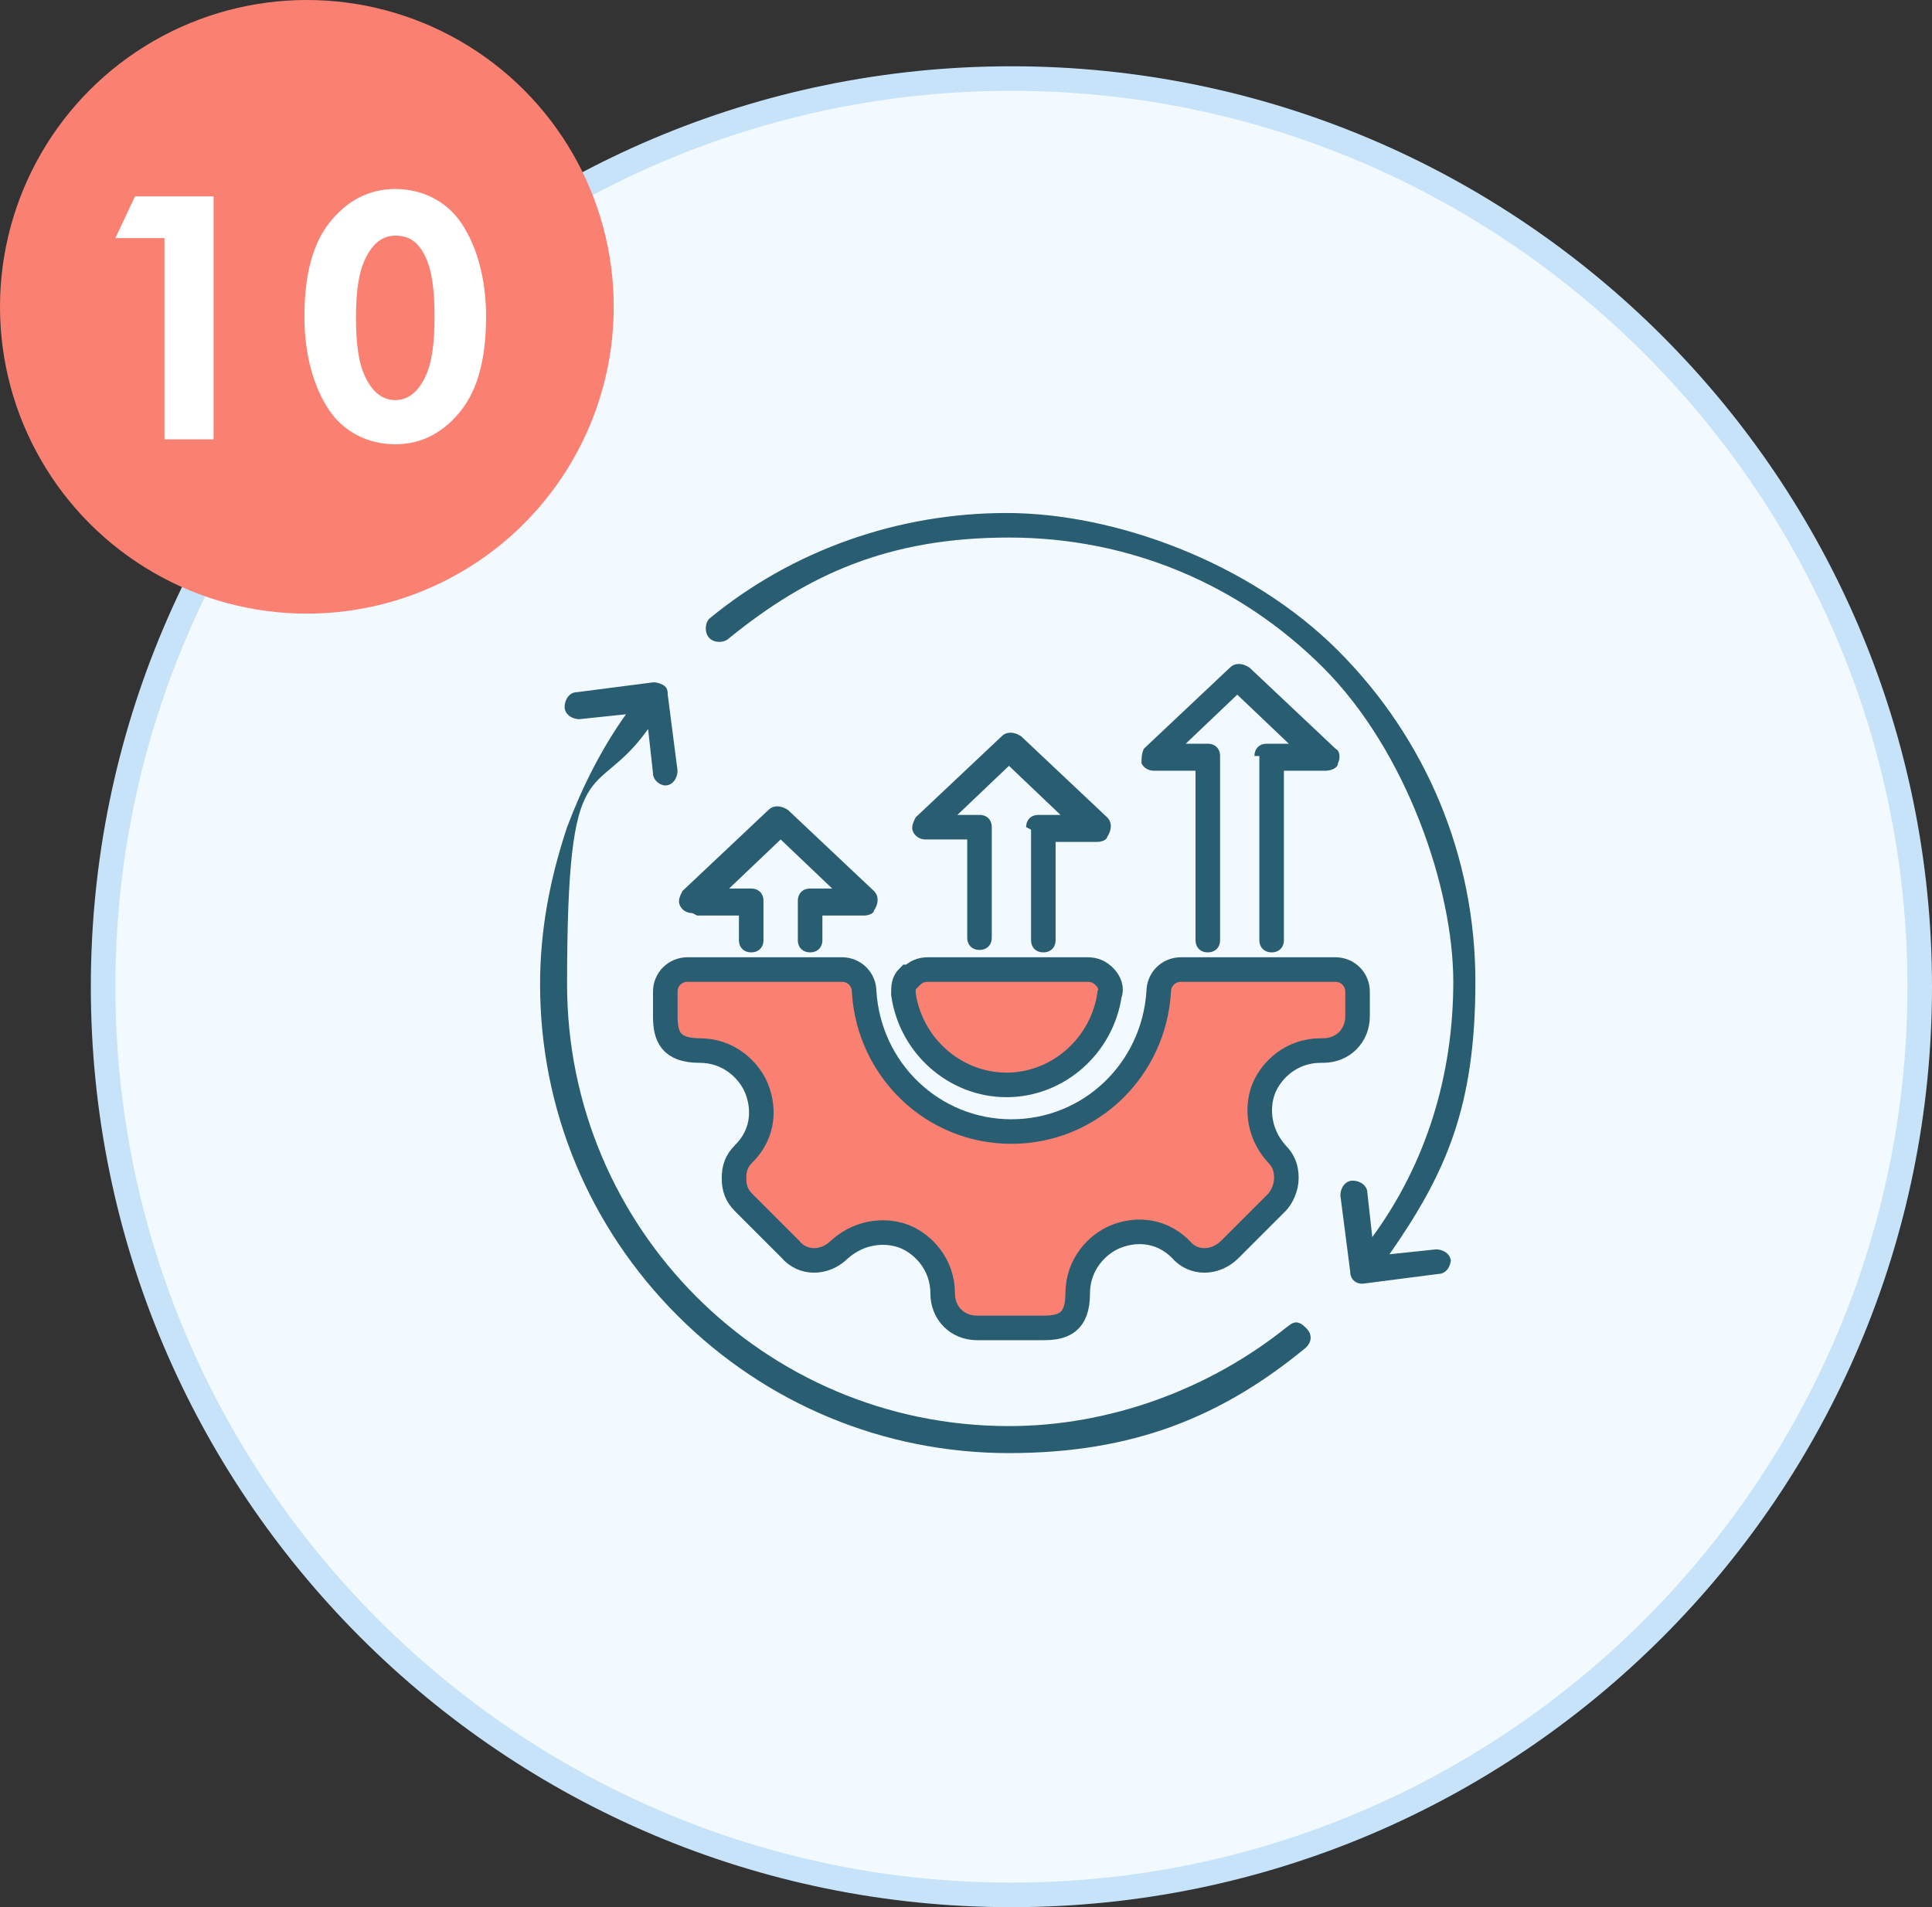 <?xml version="1.0" encoding="UTF-8"?>
<svg xmlns="http://www.w3.org/2000/svg" version="1.1" viewBox="0 0 78.7 77.7">
  <rect x="0" y="0" width="78.7" height="77.7" fill="#333333" stroke="none"/>
  <defs>
    <style>
      .cls-1 {
        fill: #fdcd56;
      }

      .cls-1, .cls-2, .cls-3 {
        fill-rule: evenodd;
      }

      .cls-4 {
        fill: #c7e3f9;
      }

      .cls-5 {
        fill: #fff;
      }

      .cls-6, .cls-2 {
        fill: salmon;
      }

      .cls-7 {
        isolation: isolate;
      }

      .cls-2 {
        stroke: #285d72;
        stroke-miterlimit: 10;
      }

      .cls-3 {
        fill: #285d72;
      }

      .cls-8 {
        fill: #f2f9ff;
      }
    </style>
  </defs>
  <!-- Generator: Adobe Illustrator 28.7.2, SVG Export Plug-In . SVG Version: 1.2.0 Build 154)  -->
  <g>
    <g id="Layer_2">
      <g id="Layer_1-2">
        <g>
          <g>
            <path class="cls-8" d="M41.2,77.2c-20.4,0-37-16.6-37-37S20.8,3.2,41.2,3.2s37,16.6,37,37-16.6,37-37,37Z"/>
            <path class="cls-4" d="M41.2,3.7c20.1,0,36.5,16.4,36.5,36.5s-16.4,36.5-36.5,36.5S4.7,60.3,4.7,40.2,21.1,3.7,41.2,3.7M41.2,2.7C20.5,2.7,3.7,19.5,3.7,40.2s16.8,37.5,37.5,37.5,37.5-16.8,37.5-37.5S61.9,2.7,41.2,2.7h0Z"/>
          </g>
          <g>
            <circle class="cls-6" cx="12.5" cy="12.5" r="12.5"/>
            <g class="cls-7">
              <path class="cls-5" d="M6.7,17.9v-8.2h-2l.8-1.7h3.2v9.9h-2Z"/>
              <path class="cls-5" d="M19.8,12.9c0,1.6-.3,2.9-1,3.8s-1.6,1.4-2.7,1.4-2.1-.5-2.7-1.4c-.6-.9-1-2.2-1-3.8s.3-2.9,1-3.8,1.6-1.4,2.7-1.4,2.1.5,2.7,1.4c.6.9,1,2.2,1,3.8ZM14.5,12.9c0,1.1.1,1.9.4,2.5s.7.9,1.2.9.9-.3,1.2-.9.4-1.4.4-2.5-.1-1.9-.4-2.5-.7-.8-1.2-.8-.9.3-1.2.9-.4,1.4-.4,2.5Z"/>
            </g>
          </g>
          <g>
            <path class="cls-1" d="M53.8,42.3c-2.7,0-4,3.2-2.1,5.1s.3.9,0,1.3l-1.9,1.9c-.3.3-.9.3-1.3,0-1.9-1.9-5.1-.5-5.1,2.1s-.4.9-.9.9h-2.7c-.5,0-.9-.4-.9-.9,0-2.7-3.2-4-5.1-2.1s-.9.3-1.3,0l-1.9-1.9c-.4-.3-.4-.9,0-1.3,1.9-1.9.5-5.1-2.1-5.1s-.9-.4-.9-.9v-1c0-.2.2-.4.4-.4h6.3c.2,0,.4.2.4.4.2,3.4,3,6.2,6.5,6.2s6.3-2.7,6.5-6.2c0-.2.2-.4.4-.4h6.3c.2,0,.4.2.4.4v1c0,.5-.4.9-.9.9h0Z"/>
            <path class="cls-1" d="M44.7,40.5c0-.2-.1-.4-.3-.4h-6.6c-.2,0-.4.2-.4.4h0c.2,1.9,1.8,3.3,3.7,3.3s3.4-1.4,3.7-3.2Z"/>
            <path class="cls-3" d="M52.5,54c-3.2,2.6-7.3,4.1-11.4,4.1-10,0-18-8.1-18-18s1.1-7.3,3.3-10.4l.2,1.8c0,.3.3.5.5.5h0c.3,0,.5-.3.5-.6l-.4-3.1c0-.1,0-.3-.2-.4s-.3-.1-.4-.1l-3.1.4c-.3,0-.5.3-.5.6h0c0,.3.3.5.6.5l1.9-.2c-1,1.4-1.8,3-2.4,4.6-.7,2.1-1.1,4.2-1.1,6.4,0,5.1,2,9.9,5.6,13.5,3.6,3.6,8.4,5.6,13.5,5.6s8.7-1.5,12.1-4.3c.2-.2.3-.5,0-.8s-.5-.3-.8,0h0Z"/>
            <path class="cls-3" d="M28.2,37.2c-.2,0-.4-.1-.5-.3s0-.4.1-.6l3.5-3.3c.2-.2.5-.2.8,0l3.5,3.3c.2.2.2.5,0,.8,0,.1-.2.2-.4.2h-1.7v1c0,.3-.2.5-.5.5s-.5-.2-.5-.5h0v-1.6c0-.3.2-.5.5-.5h.9l-2.1-2-2.1,2h.9c.3,0,.5.2.5.5h0v1.6c0,.3-.2.5-.5.5s-.5-.2-.5-.5h0v-1h-1.7Z"/>
            <path class="cls-3" d="M41.8,33.7c0-.3.2-.5.5-.5h.9l-2.1-2-2.1,2h.9c.3,0,.5.2.5.5v4.5c0,.3-.2.5-.5.5s-.5-.2-.5-.5v-4h-1.7c-.2,0-.4-.1-.5-.3s0-.4.1-.6l3.5-3.3c.2-.2.5-.2.8,0l3.5,3.3c.2.2.2.5,0,.8,0,.1-.2.2-.4.2h-1.7v4c0,.3-.2.5-.5.5s-.5-.2-.5-.5h0v-4.5h0Z"/>
            <path class="cls-3" d="M51.1,30.8c0-.3.2-.5.5-.5h.9l-2.1-2-2.1,2h.9c.3,0,.5.2.5.5h0v7.5c0,.3-.2.5-.5.5s-.5-.2-.5-.5h0v-6.9h-1.7c-.2,0-.4-.1-.5-.3,0-.2,0-.4.1-.6l3.5-3.3c.2-.2.5-.2.8,0l3.5,3.3c.2.1.2.4.1.6,0,.2-.3.3-.5.3h-1.7v6.9c0,.3-.2.5-.5.5s-.5-.2-.5-.5h0v-7.5h0Z"/>
            <path class="cls-3" d="M38,40.6h6.2c-.3,1.5-1.6,2.6-3.1,2.6s-2.8-1.1-3.1-2.6h0Z"/>
            <path class="cls-2" d="M37.1,39.8c.2-.2.4-.3.7-.3h6.5c.3,0,.5.1.7.3.2.2.3.5.2.7-.3,2.1-2.1,3.7-4.2,3.7s-3.9-1.6-4.2-3.7c0-.3,0-.5.2-.7h0Z"/>
            <path class="cls-3" d="M54.1,40.6v.8c0,.2-.2.3-.3.3-1.5,0-2.7.8-3.3,2.2-.6,1.3-.3,2.8.8,3.9,0,0,0,.2,0,.2s0,.2,0,.2l-1.9,1.9c-.1.1-.4.1-.5,0-1-1-2.5-1.3-3.9-.8s-2.2,1.8-2.2,3.3-.2.3-.3.3h-2.7c-.2,0-.3-.2-.3-.3,0-1.5-.8-2.7-2.2-3.3-.5-.2-.9-.3-1.4-.3-.9,0-1.8.4-2.5,1-.1.1-.4.1-.5,0h0l-1.9-1.9c0,0-.1-.2-.1-.2s0-.2.1-.2c1-1,1.3-2.5.8-3.9s-1.8-2.2-3.3-2.2-.4-.2-.4-.3h0v-.8h6c.3,3.7,3.3,6.5,7.1,6.5s6.8-2.9,7.1-6.5h6,0Z"/>
            <path class="cls-2" d="M53.8,42.8c-1.2,0-2,.8-2.3,1.5-.3.7-.3,1.8.5,2.7.3.3.4.6.4,1s-.2.8-.4,1l-1.9,1.9c-.6.6-1.5.6-2,0-.9-.9-2-.8-2.7-.5-.7.3-1.5,1.1-1.5,2.3s-.6,1.4-1.4,1.4h-2.7c-.8,0-1.4-.6-1.4-1.4,0-1.2-.8-2-1.5-2.3-.7-.3-1.8-.3-2.7.5-.6.6-1.5.6-2,0l-1.9-1.9c-.3-.3-.4-.6-.4-1s.1-.7.4-1c.9-.9.8-2,.5-2.7-.3-.7-1.1-1.5-2.3-1.5s-1.4-.6-1.4-1.4v-1c0-.5.4-.9.9-.9h6.3c.5,0,.9.4.9.9.2,3.2,2.8,5.7,6,5.7s5.8-2.5,6-5.7c0-.5.4-.9.9-.9h6.3c.5,0,.9.4.9.9v1c0,.8-.6,1.4-1.4,1.4h0Z"/>
            <path class="cls-3" d="M59.1,51.3c0,.3-.2.6-.5.6h0l-3.1.4h0c-.3,0-.5-.2-.5-.5l-.4-3.1c0-.3.2-.6.5-.6h0c.3,0,.6.2.6.5h0l.2,1.8c2.2-3,3.3-6.6,3.3-10.4s-1.9-9.4-5.3-12.8c-3.4-3.4-7.9-5.3-12.8-5.3s-8.2,1.5-11.4,4.1c-.2.2-.6.2-.8,0-.2-.2-.2-.6,0-.8,3.4-2.8,7.7-4.3,12.1-4.3s9.9,2,13.5,5.6c3.6,3.6,5.6,8.4,5.6,13.5s-1.2,7.8-3.5,11.1l1.9-.2c.3,0,.6.2.6.5h0Z"/>
          </g>
        </g>
      </g>
    </g>
  </g>
</svg>
